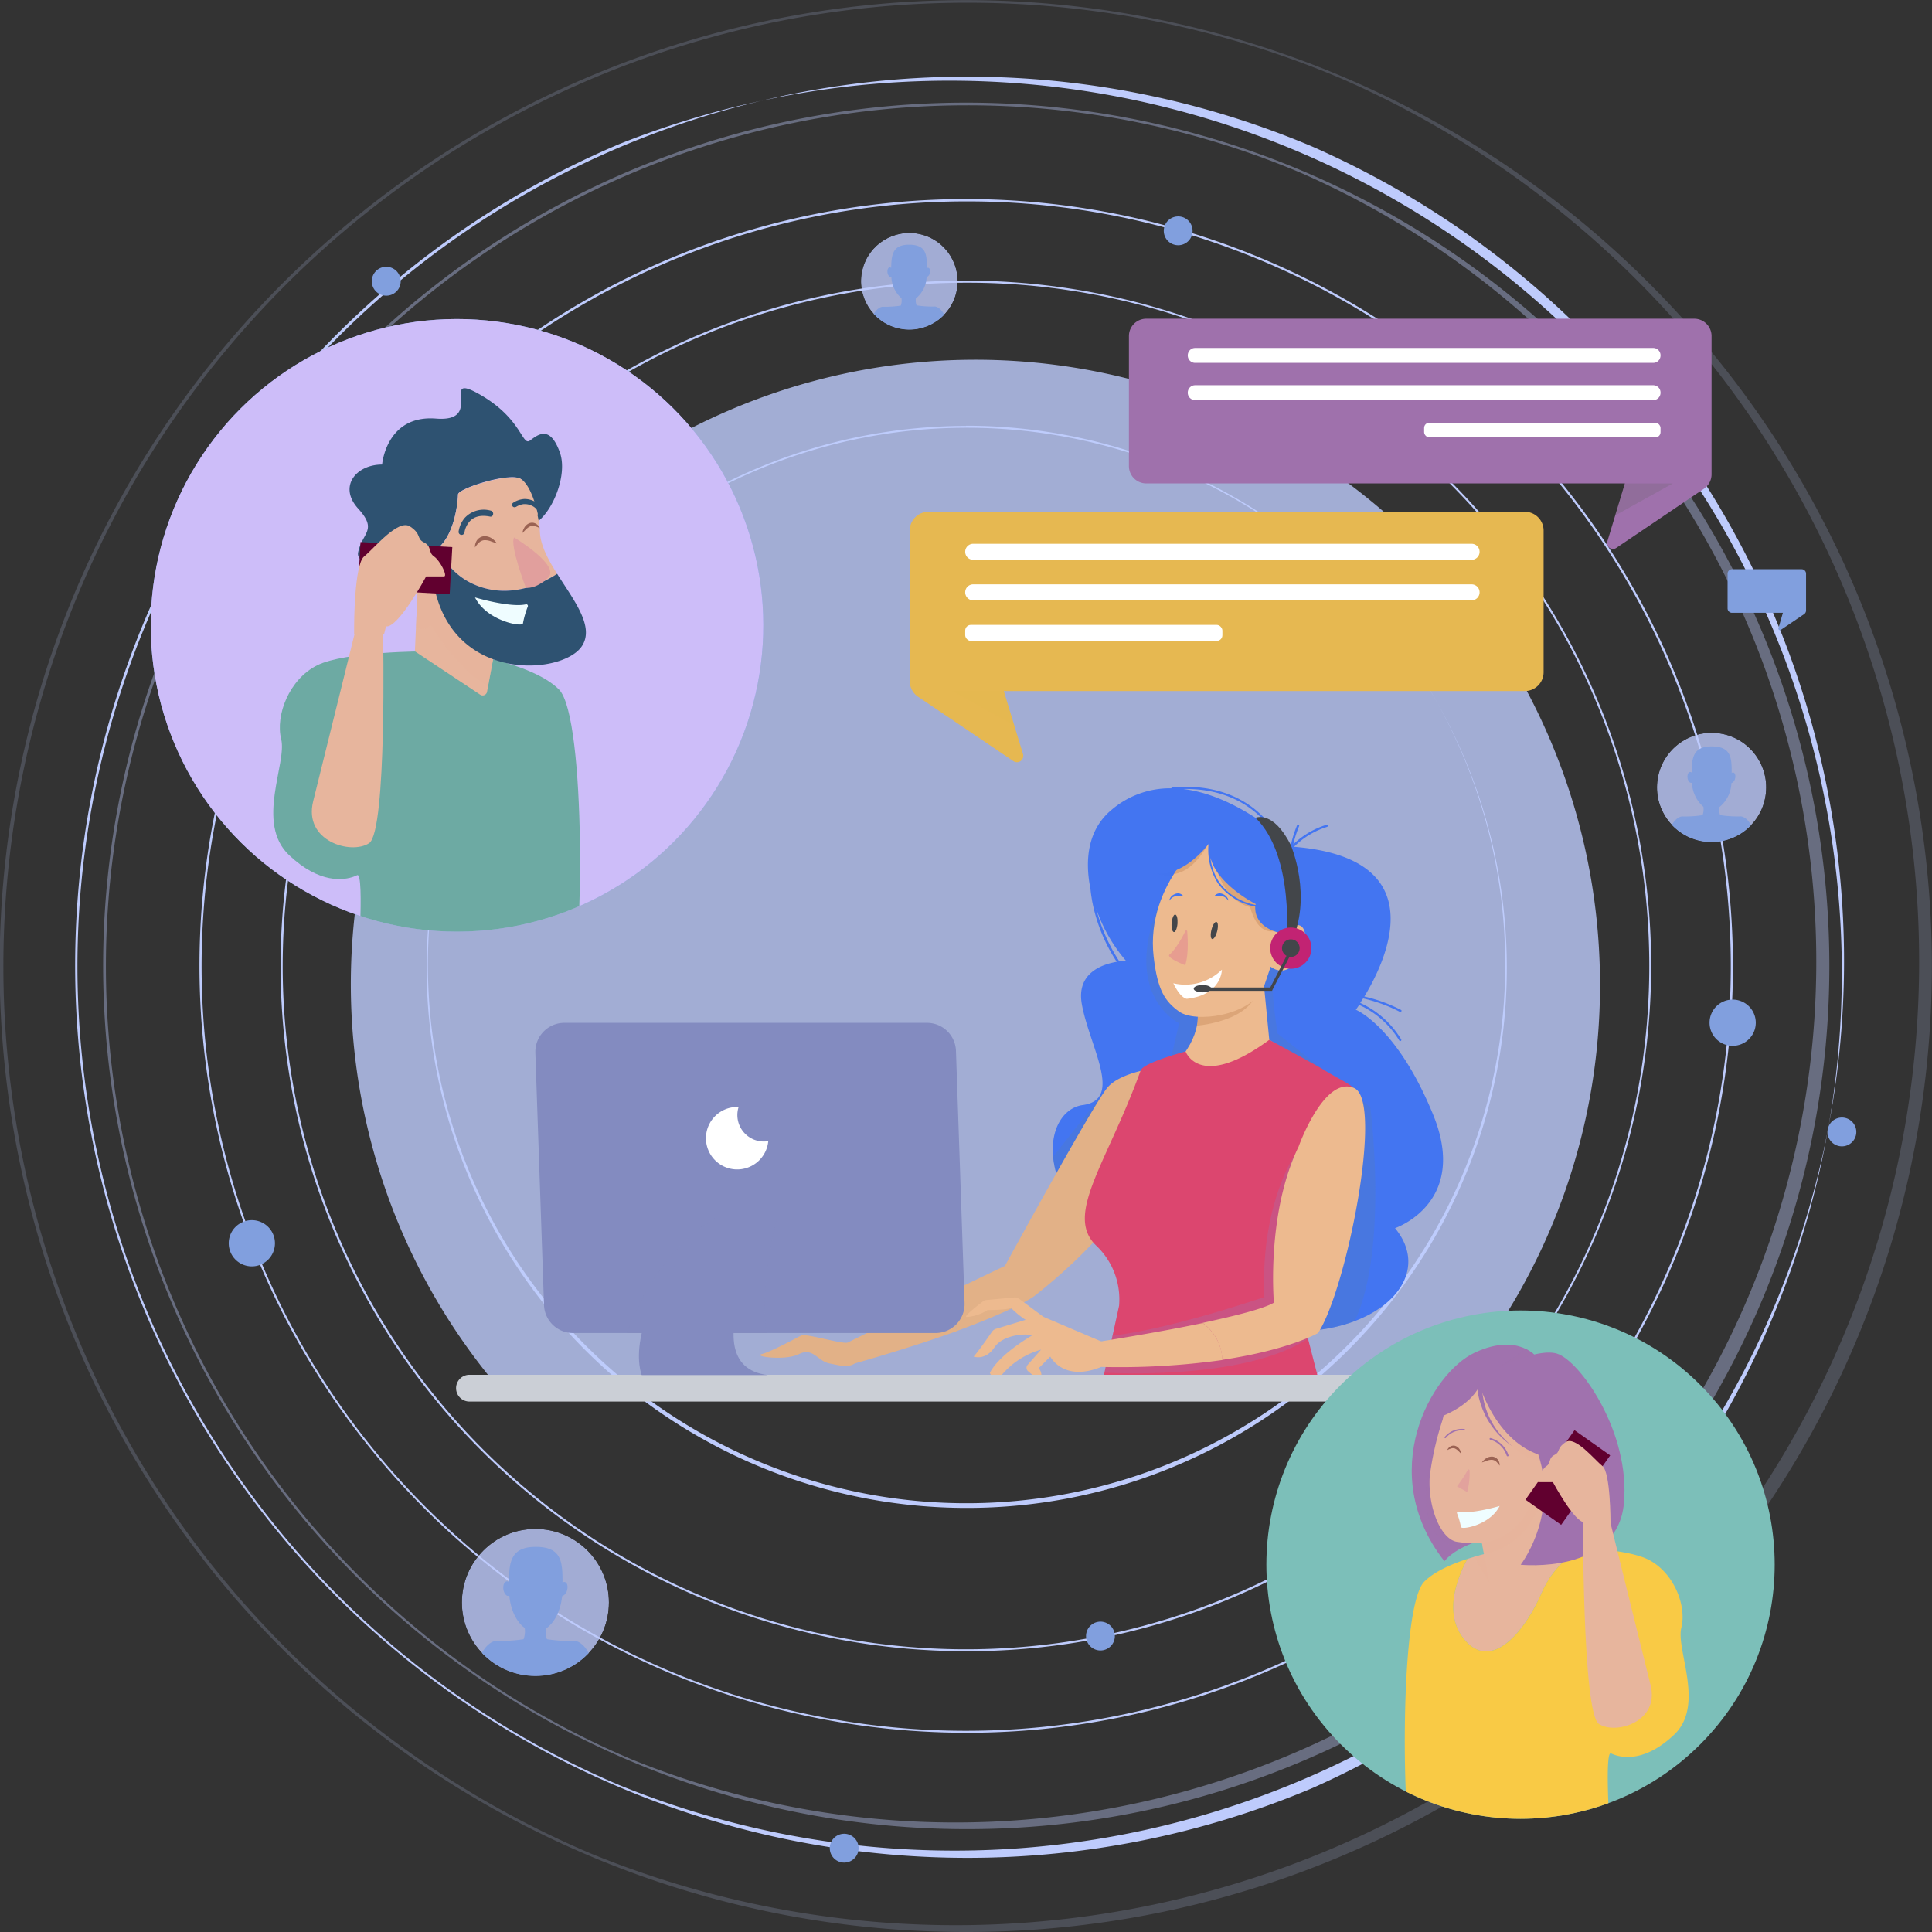 <svg xmlns="http://www.w3.org/2000/svg" xmlns:xlink="http://www.w3.org/1999/xlink" viewBox="0 0 433.06 433.06"><rect x="0" y="0" width="433.06" height="433.06" fill="#333333" stroke="none"/><defs><style>.cls-1{fill:none;}.cls-2,.cls-43{fill:#e7b59d;}.cls-3{fill:#9f71ac;}.cls-4,.cls-52{fill:#e6b851;}.cls-5,.cls-58{fill:#a072ae;}.cls-24,.cls-6{fill:#4375f1;}.cls-26,.cls-7{fill:#e2b187;}.cls-8{fill:#edba8f;}.cls-9{fill:#dc466f;}.cls-10,.cls-38{fill:#838bc0;}.cls-11{fill:#819fde;}.cls-12{isolation:isolate;}.cls-13,.cls-21{fill:#becbfc;}.cls-14{opacity:0.38;}.cls-15{opacity:0.18;}.cls-16{clip-path:url(#clip-path);}.cls-17,.cls-21{opacity:0.8;}.cls-18{fill:#4375fa;}.cls-19{clip-path:url(#clip-path-2);}.cls-20{clip-path:url(#clip-path-3);}.cls-22{clip-path:url(#clip-path-4);}.cls-23{fill:#507cc7;opacity:0.4;}.cls-23,.cls-24,.cls-26,.cls-28,.cls-30,.cls-38,.cls-43,.cls-50,.cls-52,.cls-58{mix-blend-mode:multiply;}.cls-24{opacity:0.5;}.cls-25{clip-path:url(#clip-path-5);}.cls-26,.cls-30{opacity:0.31;}.cls-27{clip-path:url(#clip-path-6);}.cls-28{fill:#af703f;opacity:0.28;}.cls-29{clip-path:url(#clip-path-7);}.cls-30{fill:#a172ae;}.cls-31{clip-path:url(#clip-path-8);}.cls-32{fill:#43464a;}.cls-33{fill:#c22373;}.cls-34{fill:#fff;}.cls-35{fill:#e79d90;}.cls-36{fill:#cbcfd6;}.cls-37{clip-path:url(#clip-path-9);}.cls-38{opacity:0.61;}.cls-39{clip-path:url(#clip-path-10);}.cls-40{fill:#cdbdf9;}.cls-41{fill:#6daaa3;}.cls-42{clip-path:url(#clip-path-11);}.cls-43{opacity:0.45;}.cls-44{fill:#2e5271;}.cls-45{fill:#61002f;}.cls-46{fill:#effdff;}.cls-47{fill:#e19f9d;}.cls-48{fill:#9a6253;}.cls-49{clip-path:url(#clip-path-12);}.cls-50{fill:#606060;}.cls-50,.cls-52{opacity:0.22;}.cls-51{clip-path:url(#clip-path-13);}.cls-53{clip-path:url(#clip-path-14);}.cls-54{fill:#7cbfb9;}.cls-55{clip-path:url(#clip-path-15);}.cls-56{fill:#f9ca45;}.cls-57{clip-path:url(#clip-path-16);}.cls-58{opacity:0.52;}.cls-59{clip-path:url(#clip-path-17);}.cls-60{clip-path:url(#clip-path-18);}.cls-61{fill:#e2a29d;}</style><clipPath id="clip-path"><circle class="cls-1" cx="203.82" cy="63.04" r="10.83" transform="translate(95.43 246.8) rotate(-76.65)"/></clipPath><clipPath id="clip-path-2"><circle class="cls-1" cx="120.01" cy="359.19" r="16.48"/></clipPath><clipPath id="clip-path-3"><circle class="cls-1" cx="383.67" cy="176.51" r="12.24" transform="translate(147.77 526.81) rotate(-80.75)"/></clipPath><clipPath id="clip-path-4"><path class="cls-6" d="M321.23,249.83c-8.1-19.79-17.32-23.5-17.32-23.5s.29-.39.75-1.08a20.25,20.25,0,0,1,9,8,.25.25,0,0,0,.43-.25,20.76,20.76,0,0,0-9.2-8.2c.2-.3.42-.65.66-1a34.13,34.13,0,0,1,8.23,3c.28.14.54-.29.25-.43a34.6,34.6,0,0,0-8.21-3c5-8.25,15.79-31-15.77-33.56a18.21,18.21,0,0,1,7.41-4.46c.3-.1.17-.58-.13-.47a18.84,18.84,0,0,0-7.43,4.37,25.72,25.72,0,0,1,1.3-4.07c.12-.3-.36-.43-.48-.13a24.51,24.51,0,0,0-1.38,4.46c-.49-.47-1.61-1.49-3.22-2.77a26.4,26.4,0,0,0-2.88-3.55c-5.38-5.54-12.94-7.4-20.47-6.67a.26.26,0,0,0-.23.18,20.15,20.15,0,0,0-13.42,4.86c-5.29,4.41-6,11.18-4.69,17.69.08,1,.26,2,.37,2.7a37.7,37.7,0,0,0,5.52,13.64c-3.23.55-9.05,2.49-7.84,9.42,1.66,9.49,9.46,21.45.22,22.69s-13.71,22.43,19,42.2,63.89,1.05,51-14.61C312.76,275.28,329.34,269.63,321.23,249.83Zm-75.54-46.24a35,35,0,0,0,6.71,11.78,14.38,14.38,0,0,0-1.5.13A39.92,39.92,0,0,1,245.69,203.59Zm37.44-19.86c.57.6,1.12,1.25,1.65,1.93-4.56-3.42-11.81-7.88-19.55-8.8C271.91,176.72,278.39,178.73,283.13,183.73Z"/></clipPath><clipPath id="clip-path-5"><path class="cls-7" d="M263,244.54l-3-5.28s-8.62.85-11.75,4.5-23,40-23,40-8.6,4.08-15.68,7.56a11.75,11.75,0,0,1,4.95,7c6.21-2.24,14.34-5.67,17.28-7.77,0,0,19.17-14.68,21.26-24.6S263,244.54,263,244.54Z"/></clipPath><clipPath id="clip-path-6"><path class="cls-8" d="M268.33,226.3s1.57,5.74-5.22,12.52l-3.65,6.78,7.83,8.87,7.82,2.61,16.7-19.3-7.3-4.7-2.09-21.39Z"/></clipPath><clipPath id="clip-path-7"><path class="cls-9" d="M265.75,235.68s3.1,8.88,18.76-2.6c0,0,9.75,5.21,12.42,6.84,5.94,3.63,7.2,3,8.77,8.76l-13.89,46,4.7,18.27L246.4,313l4.44-20.3a16.6,16.6,0,0,0-5.15-13.52c-7.16-6.93,2.45-18.39,10-39.26C256.31,238.19,265.75,235.68,265.75,235.68Z"/></clipPath><clipPath id="clip-path-8"><path class="cls-8" d="M271.2,186.8s-14.52,10.88-12.61,27.64c.88,7.65,2.61,10.05,5.68,12.28,3.63,2.64,15.72,1,18.88-5.1l1.67-4.94s3,2.65,5.94-1.3,2.35-10.22-1.95-7.27l2.67-7.91-2.61-6.94Z"/></clipPath><clipPath id="clip-path-9"><path class="cls-10" d="M120,236l1.94,56.51a6.5,6.5,0,0,0,6.5,6.29h81.27a6.5,6.5,0,0,0,6.5-6.73l-1.93-56.52a6.51,6.51,0,0,0-6.51-6.28H126.48A6.5,6.5,0,0,0,120,236Z"/></clipPath><clipPath id="clip-path-10"><circle class="cls-11" cx="102.44" cy="140.18" r="68.66" transform="translate(-40.82 238.26) rotate(-88.24)"/></clipPath><clipPath id="clip-path-11"><path class="cls-2" d="M93.71,130.1,93,146l14.69,9.75a1,1,0,0,0,1.47-.63l2.42-12.93L97.29,124.73Z"/></clipPath><clipPath id="clip-path-12"><path class="cls-3" d="M256.93,71.44H379.76a3.89,3.89,0,0,1,3.89,3.89v31a3.9,3.9,0,0,1-1.71,3.22l-19.65,13.27a1.31,1.31,0,0,1-2-1.46l3.93-13H256.93a3.88,3.88,0,0,1-3.88-3.88V75.33A3.89,3.89,0,0,1,256.93,71.44Z"/></clipPath><clipPath id="clip-path-13"><path class="cls-4" d="M341.78,114.71H208.14a4.23,4.23,0,0,0-4.23,4.23v33.71a4.25,4.25,0,0,0,1.86,3.51l21.37,14.44A1.42,1.42,0,0,0,229.3,169L225,154.9H341.78a4.22,4.22,0,0,0,4.22-4.23V118.94A4.22,4.22,0,0,0,341.78,114.71Z"/></clipPath><clipPath id="clip-path-14"><circle class="cls-1" cx="340.83" cy="350.72" r="56.97" transform="translate(-148.17 343.72) rotate(-45)"/></clipPath><clipPath id="clip-path-15"><path class="cls-2" d="M345.66,356.82c-4.32,9.92-12,18.06-17.8,10.17-4.36-5.87-.95-13.87,1.07-17.56a76.21,76.21,0,0,1,12.3-2.78H347s3.44,0,7.73.27A20.78,20.78,0,0,0,345.66,356.82Z"/></clipPath><clipPath id="clip-path-16"><path class="cls-5" d="M344.64,304.43s-4.07-5.85-14-1.27-22.39,27-6.87,46.79c0,0,3.3-4.83,15.26-6.1S344.64,304.43,344.64,304.43Z"/></clipPath><clipPath id="clip-path-17"><path class="cls-2" d="M348.23,331.94l.62,14.71-13.6,9a.89.89,0,0,1-1.36-.58l-2.24-12L344.91,327Z"/></clipPath><clipPath id="clip-path-18"><path class="cls-2" d="M320.48,330.88a68.91,68.91,0,0,1,2.89-12.66c.12-.55,1.35-6.23,3.72-7.42s12.85,2.07,12.85,3.32c0,1,.53,8,4.07,11a5.57,5.57,0,0,0,3.39,1.4,7.15,7.15,0,0,1,5.39,3.06,72.75,72.75,0,0,1-7.46.26c-3.23,18.3-15.24,16.26-18.74,15.76S320,338.05,320.48,330.88Z"/></clipPath></defs><title>Asset 1</title><g class="cls-12"><g id="Layer_2" data-name="Layer 2"><g id="OBJECTS"><path class="cls-13" d="M216.53,370.12a153.61,153.61,0,1,1,108.6-45A152.59,152.59,0,0,1,216.53,370.12Zm0-306.75a153.16,153.16,0,1,0,108.3,44.86A152.15,152.15,0,0,0,216.53,63.37Z"/><path class="cls-13" d="M216.53,388.4a171.91,171.91,0,0,1-66.9-330.23,171.91,171.91,0,0,1,133.8,316.72A170.67,170.67,0,0,1,216.53,388.4Zm0-343.26a171.43,171.43,0,0,0-66.71,329.31A171.43,171.43,0,0,0,283.24,58.61,170.25,170.25,0,0,0,216.53,45.14Z"/><path class="cls-13" d="M216.53,338a121.06,121.06,0,1,1,47.27-9.54A120.73,120.73,0,0,1,216.53,338Zm0-242.53A120.74,120.74,0,1,0,263.67,105,120.44,120.44,0,0,0,216.53,95.43Z"/><g class="cls-14"><path class="cls-13" d="M216.53,410A193.52,193.52,0,0,1,141.22,38.26,193.52,193.52,0,0,1,291.84,394.8,192.23,192.23,0,0,1,216.53,410Zm0-386.4a193,193,0,0,0-75.1,370.7A193,193,0,0,0,291.63,38.76,191.74,191.74,0,0,0,216.53,23.6Z"/></g><g class="cls-15"><path class="cls-13" d="M216.53,433.06A216.47,216.47,0,0,1,63.42,63.42,216.53,216.53,0,1,1,300.81,416,215.17,215.17,0,0,1,216.53,433.06Zm0-432.45a216,216,0,0,0-84.05,414.88A216,216,0,0,0,300.58,17.57,214.56,214.56,0,0,0,216.53.61Z"/></g><path class="cls-13" d="M216.53,416.44A200,200,0,0,1,138.72,32.33a200,200,0,0,1,155.62,368.4A198.51,198.51,0,0,1,216.53,416.44Zm0-399.26a199.41,199.41,0,0,0-77.6,383A199.41,199.41,0,0,0,294.13,32.84,198.23,198.23,0,0,0,216.53,17.18Z"/><g class="cls-16"><g class="cls-17"><circle class="cls-13" cx="203.82" cy="63.04" r="14.63" transform="translate(96.53 247.45) rotate(-77)"/></g><path class="cls-18" d="M203.82,77.54h0Z"/><path class="cls-11" d="M212.33,73.16c-.13-2.77-1.81-4.58-3-4.45a23,23,0,0,1-3.87-.26,3.18,3.18,0,0,1-.17-1.56,6.43,6.43,0,0,0,2.41-4.78,1.2,1.2,0,0,0,.72-.86c.17-.57,0-1.11-.29-1.21a.42.42,0,0,0-.37.07c0-3-.09-5.26-4-5.26-3.67,0-3.94,2.25-4,5.2a.45.45,0,0,0-.34-.12c-.34,0-.56.56-.49,1.15s.41,1,.75,1a.25.25,0,0,0,.12,0,6.64,6.64,0,0,0,2.27,4.76,3.23,3.23,0,0,1-.16,1.66,22.93,22.93,0,0,1-3.87.26c-1.16-.13-2.83,1.68-3,4.45s7.78,4.22,8.57,4.37C204.54,77.38,212.45,75.79,212.33,73.16Z"/></g><g class="cls-19"><g class="cls-17"><circle class="cls-13" cx="120.01" cy="359.19" r="22.27"/></g><path class="cls-18" d="M120,381.26l-.1,0-.1,0Z"/><path class="cls-11" d="M133,374.59c-.2-4.22-2.75-7-4.51-6.77a34.94,34.94,0,0,1-5.89-.39,4.85,4.85,0,0,1-.26-2.37c1.91-1.24,3.33-4,3.66-7.28a1.81,1.81,0,0,0,1.1-1.31c.26-.87.06-1.69-.44-1.84a.67.67,0,0,0-.57.1c0-4.53-.12-8-6-8-5.59,0-6,3.42-6,7.91a.7.7,0,0,0-.51-.18c-.53.07-.86.85-.75,1.74s.62,1.58,1.14,1.52a.7.7,0,0,0,.19-.06c.3,3.23,1.63,5.93,3.45,7.24a5,5,0,0,1-.25,2.53,34.89,34.89,0,0,1-5.88.39c-1.77-.19-4.32,2.55-4.51,6.77-.19,4,11.84,6.42,13,6.65C121.12,381,133.14,378.6,133,374.59Z"/></g><g class="cls-20"><g class="cls-17"><circle class="cls-13" cx="383.67" cy="176.51" r="16.54" transform="translate(141.76 522.69) rotate(-79.76)"/></g><path class="cls-18" d="M383.67,192.9h0Z"/><path class="cls-11" d="M393.29,188c-.14-3.13-2-5.17-3.35-5a25.76,25.76,0,0,1-4.37-.29,3.63,3.63,0,0,1-.2-1.76,7.32,7.32,0,0,0,2.73-5.41,1.35,1.35,0,0,0,.81-1c.19-.65,0-1.26-.32-1.37a.52.52,0,0,0-.43.08c0-3.37-.09-5.94-4.48-5.94-4.15,0-4.46,2.53-4.48,5.87a.48.48,0,0,0-.38-.13c-.39,0-.64.62-.56,1.29s.46,1.17.85,1.12a.33.33,0,0,0,.14,0,7.52,7.52,0,0,0,2.57,5.38,3.76,3.76,0,0,1-.19,1.88,25.76,25.76,0,0,1-4.37.29c-1.31-.14-3.2,1.9-3.35,5s8.8,4.77,9.69,4.94C384.5,192.72,393.43,190.93,393.29,188Z"/></g><path class="cls-11" d="M61.63,278.68a5.18,5.18,0,1,1-5.18-5.18A5.18,5.18,0,0,1,61.63,278.68Z"/><path class="cls-11" d="M393.56,229.24a5.18,5.18,0,1,1-5.18-5.18A5.18,5.18,0,0,1,393.56,229.24Z"/><path class="cls-11" d="M266.61,53.76a3.23,3.23,0,1,1-.51-4.55A3.24,3.24,0,0,1,266.61,53.76Z"/><path class="cls-11" d="M249.85,366.18a3.23,3.23,0,1,1-3.73-2.64A3.23,3.23,0,0,1,249.85,366.18Z"/><path class="cls-11" d="M192.41,413.73a3.23,3.23,0,1,1-3.74-2.64A3.23,3.23,0,0,1,192.41,413.73Z"/><path class="cls-11" d="M416.05,253.18a3.23,3.23,0,1,1-3.73-2.64A3.23,3.23,0,0,1,416.05,253.18Z"/><path class="cls-11" d="M89.77,62.49A3.24,3.24,0,1,1,86,59.85,3.25,3.25,0,0,1,89.77,62.49Z"/><path class="cls-21" d="M358.64,220.74a140,140,0,1,0-248.1,88.86H326.81A139.36,139.36,0,0,0,358.64,220.74Z"/><path class="cls-6" d="M321.23,249.83c-8.1-19.79-17.32-23.5-17.32-23.5s.29-.39.75-1.08a20.25,20.25,0,0,1,9,8,.25.25,0,0,0,.43-.25,20.76,20.76,0,0,0-9.2-8.2c.2-.3.42-.65.66-1a34.13,34.13,0,0,1,8.23,3c.28.14.54-.29.25-.43a34.6,34.6,0,0,0-8.21-3c5-8.25,15.79-31-15.77-33.56a18.21,18.21,0,0,1,7.41-4.46c.3-.1.17-.58-.13-.47a18.84,18.84,0,0,0-7.43,4.37,25.72,25.72,0,0,1,1.3-4.07c.12-.3-.36-.43-.48-.13a24.51,24.51,0,0,0-1.38,4.46c-.49-.47-1.61-1.49-3.22-2.77a26.4,26.4,0,0,0-2.88-3.55c-5.38-5.54-12.94-7.4-20.47-6.67a.26.26,0,0,0-.23.18,20.15,20.15,0,0,0-13.42,4.86c-5.29,4.41-6,11.18-4.69,17.69.08,1,.26,2,.37,2.7a37.7,37.7,0,0,0,5.52,13.64c-3.23.55-9.05,2.49-7.84,9.42,1.66,9.49,9.46,21.45.22,22.69s-13.71,22.43,19,42.2,63.89,1.05,51-14.61C312.76,275.28,329.34,269.63,321.23,249.83Zm-75.54-46.24a35,35,0,0,0,6.71,11.78,14.38,14.38,0,0,0-1.5.13A39.92,39.92,0,0,1,245.69,203.59Zm37.44-19.86c.57.6,1.12,1.25,1.65,1.93-4.56-3.42-11.81-7.88-19.55-8.8C271.91,176.72,278.39,178.73,283.13,183.73Z"/><g class="cls-22"><path class="cls-23" d="M289.9,216.35s-3.58,1.82-4.38,3.46.85,11.86.85,11.86l20.79,16.5s5.61,42.89-8.25,54.44-65-40.59-65-40.59l14.52-18.47L262,239.26l2.31-9.9s-14.51-6.87-2.8-30.49h0l28.43,17.48"/><path class="cls-24" d="M263.61,195l-7.26-1.32s2.64,4,9.9,2.31-2.64-1-2.64-1"/></g><path class="cls-7" d="M263,244.54l-3-5.28s-8.62.85-11.75,4.5-23,40-23,40-8.6,4.08-15.68,7.56a11.75,11.75,0,0,1,4.95,7c6.21-2.24,14.34-5.67,17.28-7.77,0,0,19.17-14.68,21.26-24.6S263,244.54,263,244.54Z"/><g class="cls-25"><path class="cls-26" d="M244.14,281.16s-7.92-6.27,4.29-22.43c11.13-14.74,9.24,4.61,9.24,4.61l-8.13,17.71Z"/></g><path class="cls-7" d="M209.56,291.31l-19.5,9.6c-1,.53-9.39-2.08-10.44-1.56s-6.78,3.65-8.87,4.17,5.22,1.57,8.35,0,4.18,1.57,6.79,2.09,4.17,1,5.74,0c0,0,12-3.34,22.88-7.26A11.75,11.75,0,0,0,209.56,291.31Z"/><path class="cls-8" d="M268.33,226.3s1.57,5.74-5.22,12.52l-3.65,6.78,7.83,8.87,7.82,2.61,16.7-19.3-7.3-4.7-2.09-21.39Z"/><g class="cls-27"><path class="cls-28" d="M267.24,230s14.52-.66,14.85-9.57S265.59,226.39,267.24,230Z"/></g><path class="cls-9" d="M265.75,235.68s3.1,8.88,18.76-2.6c0,0,9.75,5.21,12.42,6.84,5.94,3.63,7.2,3,8.77,8.76l-13.89,46,4.7,18.27L246.4,313l4.44-20.3a16.6,16.6,0,0,0-5.15-13.52c-7.16-6.93,2.45-18.39,10-39.26C256.31,238.19,265.75,235.68,265.75,235.68Z"/><g class="cls-29"><path class="cls-30" d="M291.32,257.08s-8.9,11.54-7.91,33.65c0,0-27.48,9.46-39.15,8.85s1.53,8,1.53,8,33,2.51,48.17-8-2.64-42.49-2.64-42.49"/></g><path class="cls-8" d="M246.81,300.67l-12.92-5.5-5.39-4a1.69,1.69,0,0,0-1.19-.34l-6.21.57a1.39,1.39,0,0,0-.7.26c-1.08.83-4.61,3.55-3.73,3.55a9.94,9.94,0,0,0,4.7-1.56s4.69,0,5.22-.52a20,20,0,0,0,3.13,2.61c1,.52.52,0,.52,0l-7,2.12a1.64,1.64,0,0,0-.88.65c-.88,1.27-3.29,4.73-4.13,5.57,0,0,2.61,1,4.69-2.08s7.83-3.13,8.35-2.61c0,0-7.3,4.17-9.39,8.35,0,0,1,2.56,2.61.52a17.79,17.79,0,0,1,8.87-5.74l-3,3.4a1,1,0,0,0,.1,1.45l2.87,2.45s.52-2.08-.52-3.13l2.61-2.61s2.88,5.74,11.35,2.35Z"/><path class="cls-8" d="M269.58,296.57c-11.14,2.32-23.65,4.24-23.65,4.24l.22,5.57A165.45,165.45,0,0,0,274,304.85,10.48,10.48,0,0,0,269.58,296.57Z"/><path class="cls-8" d="M303.53,243.88C296.79,241,291.09,257,291.09,257c-7.31,15.13-5.54,35-5.54,35-2.43,1.42-8.93,3-16,4.53a10.48,10.48,0,0,1,4.41,8.28c15-2.23,21.47-6,21.47-6C301.72,289.43,310.28,246.8,303.53,243.88Z"/><path class="cls-8" d="M271.2,186.8s-14.52,10.88-12.61,27.64c.88,7.65,2.61,10.05,5.68,12.28,3.63,2.64,15.72,1,18.88-5.1l1.67-4.94s3,2.65,5.94-1.3,2.35-10.22-1.95-7.27l2.67-7.91-2.61-6.94Z"/><g class="cls-31"><path class="cls-28" d="M260.79,195.78s5.46,2.23,10.41-7.33c0,0,1.32,15.5,11.55,15.17l-3-2.64s1.17,10.89,8,6.93-14-24.74-14-24.74l-13.88,5,.83,7.66"/></g><path class="cls-6" d="M291.32,194.05l-10.55-5.27-14.85-3.63s-18.15,6.27-9.9,9.89c7.24,3.19,13.46-4,14.87-5.86A14.1,14.1,0,0,0,273,198a13.3,13.3,0,0,0,8.36,5.21c-.18,5.13,6,6,6,6l2.64-2,5.28-1.65Zm-18,3.74a12.26,12.26,0,0,1-2-5.53c1.61,6.11,10.13,10.37,10.13,10.37a1.8,1.8,0,0,0,0,.22A13,13,0,0,1,273.3,197.79Z"/><path class="cls-32" d="M281.43,183.31s3.95-1.79,7.91,6.13c0,0,5,11.54,0,22.1h-1S290.33,192,281.43,183.31Z"/><circle class="cls-33" cx="289.34" cy="212.53" r="4.62"/><path class="cls-32" d="M272.83,208.73c-.27,1.06-.77,1.85-1.12,1.76s-.43-1-.16-2.08.76-1.85,1.12-1.76S273.09,207.67,272.83,208.73Z"/><path class="cls-32" d="M263.94,207c-.09,1.09-.46,2-.82,1.92s-.59-.94-.5-2,.46-2,.82-1.92S264,205.89,263.94,207Z"/><path class="cls-34" d="M263,220.4a11.7,11.7,0,0,0,10.89-3.05s0,5.66-7.84,6.53C266,223.88,264.69,223.88,263,220.4Z"/><path class="cls-6" d="M262.07,201.84a2.31,2.31,0,0,1,.43-.84,2.09,2.09,0,0,1,.8-.57,1.65,1.65,0,0,1,1-.16,1.6,1.6,0,0,1,.46.17,1.71,1.71,0,0,1,.39.32l0,.07a2.82,2.82,0,0,1-.47.07l-.41,0h-.39a1.28,1.28,0,0,0-.39,0,1.79,1.79,0,0,0-.73.31,2.32,2.32,0,0,0-.6.61Z"/><path class="cls-6" d="M275.37,201.84a2,2,0,0,0-1.23-1.41,1.63,1.63,0,0,0-1-.16,1.56,1.56,0,0,0-.47.17,1.66,1.66,0,0,0-.38.32l0,.07a3,3,0,0,0,.47.07l.42,0h.38a1.28,1.28,0,0,1,.39,0,1.69,1.69,0,0,1,.73.31,2.05,2.05,0,0,1,.6.61Z"/><path class="cls-35" d="M265.66,216.35s-4.51-1.73-3.47-2.43c.83-.55,2.74-3.5,3.5-5.21a.22.22,0,0,1,.43.07C266.26,210.56,266.42,214.09,265.66,216.35Z"/><circle class="cls-32" cx="289.34" cy="212.53" r="1.98"/><path class="cls-32" d="M285.13,222.1H270.21v-.76h14.52c.6-1.16,3.7-7.14,4-7.82l.61.34c-.34.77-4,7.75-4.11,8Z"/><ellipse class="cls-32" cx="269.55" cy="221.61" rx="1.98" ry="0.82"/><path class="cls-36" d="M332.57,314.16H105.23a3,3,0,0,1-3-3h0a3,3,0,0,1,3-3H332.57a3,3,0,0,1,3,3h0A3,3,0,0,1,332.57,314.16Z"/><path class="cls-10" d="M120,236l1.94,56.51a6.5,6.5,0,0,0,6.5,6.29h81.27a6.5,6.5,0,0,0,6.5-6.73l-1.93-56.52a6.51,6.51,0,0,0-6.51-6.28H126.48A6.5,6.5,0,0,0,120,236Z"/><g class="cls-37"><path class="cls-38" d="M174.19,272.91s-6.27,24.42,0,31.35-34.64-2.64-34.64-2.64,5.61-20.13,21.11-28.71h0l7.26,4.62,6.27-4.62"/></g><path class="cls-10" d="M160.66,272.91h13.53s-20.46,33-2.14,35.31H143.84S138.23,295,160.66,272.91Z"/><path class="cls-34" d="M165.28,249.93a6,6,0,0,1,.28-1.8h-.28a7,7,0,1,0,6.93,7.65,5.47,5.47,0,0,1-1,.09A5.94,5.94,0,0,1,165.28,249.93Z"/><circle class="cls-11" cx="102.44" cy="140.18" r="68.66" transform="translate(-40.82 238.26) rotate(-88.24)"/><g class="cls-39"><circle class="cls-40" cx="102.44" cy="140.18" r="83.65" transform="translate(-69.12 113.49) rotate(-45)"/><path class="cls-41" d="M95.27,146s-17.91,0-24.18,3.13-9.4,11.2-8.06,16.57-5.82,18.81,1.79,26c6.84,6.43,12.23,5.64,14.56,4.77.26-.1.49-.2.67-.29,1.79-.9,0,23.73,0,23.73s45.23,2.69,47.92,0,3.58-59.11-2.69-65.38S101.54,146,101.54,146Z"/><path class="cls-2" d="M93.71,130.1,93,146l14.69,9.75a1,1,0,0,0,1.47-.63l2.42-12.93L97.29,124.73Z"/><g class="cls-42"><path class="cls-43" d="M92.59,140.18s2.24,1.79,4,0c0,0,10.3,17.46,19.26,14.33S106.47,137,106.47,137L97.09,130l-5.4,4Z"/></g><path class="cls-44" d="M94.6,124.28c7.17-.45,8.06-12.09,8.06-13.44s11.2-4.92,13.89-3.58,3.23,9.49,3.36,10.08c3.93-2.39,7.38-10.89,5.59-15.9-2.24-6.27-4.92-4-6.71-2.69s-1.8-4.92-11.2-10.3,1.34,6.27-9.85,5.38-12.09,10.3-12.09,10.3c-5.83,0-9.86,4.92-5.38,9.85s.9,5.37,0,9.85c-.46,2.34,4.06,3.33,8.5,3.75A7.75,7.75,0,0,1,94.6,124.28Z"/><path class="cls-2" d="M106.25,131c8.24,3.58,15.9-.57,18.63-2.38-2-3.16-3.7-6.32-3.85-9.27a24,24,0,0,0-.57-4l.11-.07c-.13-.59-1.47-6.73-4-8s-13.89,2.24-13.89,3.58c0,1.07-.57,8.64-4.39,11.93A15.28,15.28,0,0,0,106.25,131Z"/><path class="cls-44" d="M124.88,128.62c-2.73,1.81-10.39,6-18.63,2.38a15.28,15.28,0,0,1-8-8.23,6.09,6.09,0,0,1-3.67,1.51,7.75,7.75,0,0,0-5.83,3.3,78.05,78.05,0,0,0,8.07.28c2.24,25.53,29.11,23.74,33.59,17C133.36,140.49,128.63,134.57,124.88,128.62Z"/><rect class="cls-45" x="80.51" y="122.07" width="20.6" height="10.58" transform="translate(174.41 259.55) rotate(-176.82)"/><path class="cls-2" d="M79.38,140.4s0-13.88,2.24-15.67,7.61-8.51,10.3-6.72,1.34,2.69,3.13,3.58.9,2.24,2.24,3.14,3.14,4.47,2.24,4.47h-4s-6.27,11.65-9,11.2l-.45,1.79H79.38Z"/><path class="cls-2" d="M85.87,142s.9,44.33-3.13,47-14.78-.45-12.54-9.4,10.3-41.65,10.3-41.65Z"/><path class="cls-46" d="M106.47,133.91s7.84,2.35,11.41,1.55a.37.37,0,0,1,.43.49,20,20,0,0,0-1.09,3.78C117.22,140.62,109.16,139.28,106.47,133.91Z"/><path class="cls-47" d="M115.25,120.47s10.46,6.29,7.62,9-5,2.28-5,2.28S114.18,122.07,115.25,120.47Z"/><path class="cls-48" d="M106.47,122.71a2.6,2.6,0,0,1,.45-1.62,2.15,2.15,0,0,1,1.6-.9,2.94,2.94,0,0,1,1.7.47,4.08,4.08,0,0,1,1.18,1.16c-.28-.08-.52-.18-.77-.27s-.48-.16-.71-.26a3.89,3.89,0,0,0-1.34-.21,1.9,1.9,0,0,0-1.13.48A5.68,5.68,0,0,0,106.47,122.71Z"/><path class="cls-48" d="M121,118.39a2,2,0,0,0-.88-1,1.7,1.7,0,0,0-1.48-.11,2.31,2.31,0,0,0-1.08.93,5.59,5.59,0,0,0-.3.6,5.19,5.19,0,0,0-.17.65,4.11,4.11,0,0,0,.47-.46c.14-.15.3-.28.44-.43a3.16,3.16,0,0,1,.9-.62,1.58,1.58,0,0,1,1,0A4.54,4.54,0,0,1,121,118.39Z"/><path class="cls-44" d="M104.13,119.24a4.91,4.91,0,0,1,.85-2c1.15-1.62,3-1.82,4.84-1.45.85.17,1-1.16.19-1.33a5.81,5.81,0,0,0-5.88,1.67,6.24,6.24,0,0,0-1.33,3,.67.67,0,0,0,1.33.19Z"/><path class="cls-44" d="M115.61,113.66a4.16,4.16,0,0,1,1.69-.65,3.67,3.67,0,0,1,3.6,2c.38.6,1.27,0,.89-.64a4.75,4.75,0,0,0-4.31-2.52,5.16,5.16,0,0,0-2.51.88.55.55,0,0,0,.64.89Z"/></g><path class="cls-3" d="M256.93,71.44H379.76a3.89,3.89,0,0,1,3.89,3.89v31a3.9,3.9,0,0,1-1.71,3.22l-19.65,13.27a1.31,1.31,0,0,1-2-1.46l3.93-13H256.93a3.88,3.88,0,0,1-3.88-3.88V75.33A3.89,3.89,0,0,1,256.93,71.44Z"/><g class="cls-49"><polygon class="cls-50" points="357.89 111.99 362.24 108.37 374.94 108.37 358.62 117.44 357.89 111.99"/></g><path class="cls-34" d="M267.89,81.34H370.57a1.64,1.64,0,0,0,1.64-1.65h0A1.64,1.64,0,0,0,370.57,78H267.89a1.65,1.65,0,0,0-1.65,1.65h0A1.65,1.65,0,0,0,267.89,81.34Z"/><path class="cls-34" d="M267.89,89.69H370.57A1.64,1.64,0,0,0,372.21,88h0a1.64,1.64,0,0,0-1.64-1.65H267.89A1.65,1.65,0,0,0,266.24,88h0A1.65,1.65,0,0,0,267.89,89.69Z"/><rect class="cls-34" x="319.23" y="94.75" width="52.99" height="3.3" rx="1.17" transform="translate(691.44 192.8) rotate(180)"/><path class="cls-11" d="M388.24,127.59h15.59a1,1,0,0,1,1,1v8.22a1,1,0,0,1-.45.86l-5.21,3.52a.35.35,0,0,1-.53-.39l1-3.44H388.24a1,1,0,0,1-1-1v-7.74A1,1,0,0,1,388.24,127.59Z"/><path class="cls-4" d="M341.78,114.71H208.14a4.23,4.23,0,0,0-4.23,4.23v33.71a4.25,4.25,0,0,0,1.86,3.51l21.37,14.44A1.42,1.42,0,0,0,229.3,169L225,154.9H341.78a4.22,4.22,0,0,0,4.22-4.23V118.94A4.22,4.22,0,0,0,341.78,114.71Z"/><g class="cls-51"><polygon class="cls-52" points="231.93 158.83 227.2 154.88 213.38 154.88 231.15 164.75 231.93 158.83"/></g><path class="cls-34" d="M329.86,125.48H218.14a1.8,1.8,0,0,1-1.79-1.8h0a1.79,1.79,0,0,1,1.79-1.79H329.86a1.79,1.79,0,0,1,1.79,1.79h0A1.8,1.8,0,0,1,329.86,125.48Z"/><path class="cls-34" d="M329.86,134.57H218.14a1.8,1.8,0,0,1-1.79-1.8h0a1.79,1.79,0,0,1,1.79-1.79H329.86a1.79,1.79,0,0,1,1.79,1.79h0A1.8,1.8,0,0,1,329.86,134.57Z"/><rect class="cls-34" x="216.35" y="140.07" width="57.65" height="3.59" rx="1.27"/><g class="cls-53"><circle class="cls-54" cx="340.83" cy="350.72" r="70.45" transform="translate(-148.17 343.72) rotate(-45)"/><path class="cls-2" d="M345.66,356.82c-4.32,9.92-12,18.06-17.8,10.17-4.36-5.87-.95-13.87,1.07-17.56a76.21,76.21,0,0,1,12.3-2.78H347s3.44,0,7.73.27A20.78,20.78,0,0,0,345.66,356.82Z"/><g class="cls-55"><path class="cls-43" d="M334.22,346.65c0,.51-.26,8.39-.26,8.39l-4.83-8.14Z"/></g><path class="cls-56" d="M319.26,354.52c2.21-2.21,5.92-3.87,9.67-5.09-2,3.69-5.43,11.69-1.07,17.56,5.85,7.89,13.48-.25,17.8-10.17a20.78,20.78,0,0,1,9.1-9.9c5.14.33,11.49,1.05,14.65,2.63,5.8,2.9,8.7,10.36,7.46,15.33s5.39,17.41-1.66,24c-6.32,5.95-11.31,5.22-13.47,4.41a5.43,5.43,0,0,1-.62-.27c-1.66-.83,0,22,0,22s-41.86,2.48-44.34,0S313.46,360.32,319.26,354.52Z"/><path class="cls-5" d="M344.64,304.43s-4.07-5.85-14-1.27-22.39,27-6.87,46.79c0,0,3.3-4.83,15.26-6.1S344.64,304.43,344.64,304.43Z"/><g class="cls-57"><polygon class="cls-58" points="346.68 302.39 335.74 306.72 343.37 301.38 346.68 302.39"/><path class="cls-58" d="M322.42,321.33s-10.08,25.57,7.73,26.08-7.73-26.08-7.73-26.08"/></g><path class="cls-2" d="M348.23,331.94l.62,14.71-13.6,9a.89.89,0,0,1-1.36-.58l-2.24-12L344.91,327Z"/><g class="cls-59"><path class="cls-43" d="M349.26,341.26s-2.45-2.11-4.11-3.77c0,0-4.32,12.46-17.29,10.94-8.72-1,8.56-10.07,8.56-10.07l8.68-6.56,5,3.66Z"/></g><path class="cls-2" d="M320.48,330.88a68.91,68.91,0,0,1,2.89-12.66c.12-.55,1.35-6.23,3.72-7.42s12.85,2.07,12.85,3.32c0,1,.53,8,4.07,11a5.57,5.57,0,0,0,3.39,1.4,7.15,7.15,0,0,1,5.39,3.06,72.75,72.75,0,0,1-7.46.26c-3.23,18.3-15.24,16.26-18.74,15.76S320,338.05,320.48,330.88Z"/><g class="cls-60"><path class="cls-43" d="M331.67,309.51c.77,0,.89,16.09,15.83,18.73s-5.4-15.42-5.4-15.42Z"/></g><path class="cls-46" d="M336.14,337.57s-6.32,1.89-9.21,1.25a.3.3,0,0,0-.34.39,16,16,0,0,1,.88,3.05C327.47,343,334,341.9,336.14,337.57Z"/><path class="cls-48" d="M336.14,328.53a2,2,0,0,0-.36-1.3,1.75,1.75,0,0,0-1.29-.73,2.32,2.32,0,0,0-1.37.38,3.62,3.62,0,0,0-.53.42,4.06,4.06,0,0,0-.42.51c.22-.06.42-.14.61-.21s.4-.13.58-.21a3,3,0,0,1,1.08-.17,1.56,1.56,0,0,1,.91.38A4.6,4.6,0,0,1,336.14,328.53Z"/><path class="cls-48" d="M324.4,325.05a1.65,1.65,0,0,1,.72-.83,1.37,1.37,0,0,1,1.19-.09,1.84,1.84,0,0,1,.87.75,3.17,3.17,0,0,1,.24.49,2.33,2.33,0,0,1,.13.52c-.14-.12-.25-.25-.37-.37l-.35-.35a2.72,2.72,0,0,0-.73-.5,1.28,1.28,0,0,0-.8,0A4,4,0,0,0,324.4,325.05Z"/><path class="cls-5" d="M331.67,310.53s4.33,15,16.66,16.28-10-18.31-10-18.31H325.82L322,317.91S329.38,315.62,331.67,310.53Z"/><path class="cls-5" d="M331.65,308.5c.28,0,12.23-6.62,17.32-5.09S365.5,321,364,337s-23.14,13.74-23.14,13.74,11.19-14.5,1-31l-7.63-7.12Z"/><rect class="cls-45" x="341.89" y="326.29" width="19.06" height="9.79" transform="translate(-121.8 427.28) rotate(-54.78)"/><path class="cls-2" d="M361,341.19s0-11.12-1.8-12.56-6.1-6.82-8.25-5.38-1.08,2.15-2.51,2.87-.72,1.79-1.8,2.51-2.51,3.59-1.79,3.59h3.23s5,9.33,7.18,9l.35,1.44H361Z"/><path class="cls-2" d="M354.82,339s-.17,44.93,3.56,47.42,13.68-.42,11.6-8.71-9.53-38.54-9.53-38.54Z"/><path class="cls-61" d="M328.88,334.44l-2.29-1.27A31.91,31.91,0,0,0,329,329.5a.21.21,0,0,1,.4.1A16.43,16.43,0,0,1,328.88,334.44Z"/><path class="cls-5" d="M337.73,326.31a5.43,5.43,0,0,0-3.7-3.6.19.19,0,0,1,.1-.37,5.86,5.86,0,0,1,4,3.87c.07.23-.3.33-.37.1Z"/><path class="cls-5" d="M328.18,320.63a4.69,4.69,0,0,0-4.09,1.68.16.16,0,0,1-.26-.2,5,5,0,0,1,4.4-1.8c.21,0,.16.35-.05.32Z"/><path class="cls-5" d="M331,308.5V309c0,.2,0,.39,0,.59,0,.39,0,.78.07,1.17a19.34,19.34,0,0,0,.37,2.3,19.07,19.07,0,0,0,1.57,4.36,18.55,18.55,0,0,0,2.59,3.79,21.25,21.25,0,0,0,3.41,3,20.11,20.11,0,0,1-3.16-3.23,17.55,17.55,0,0,1-3.47-8.11,20.43,20.43,0,0,1-.2-2.2c0-.37,0-.73,0-1.1l0-.54.05-.59Z"/></g></g></g></g></svg>